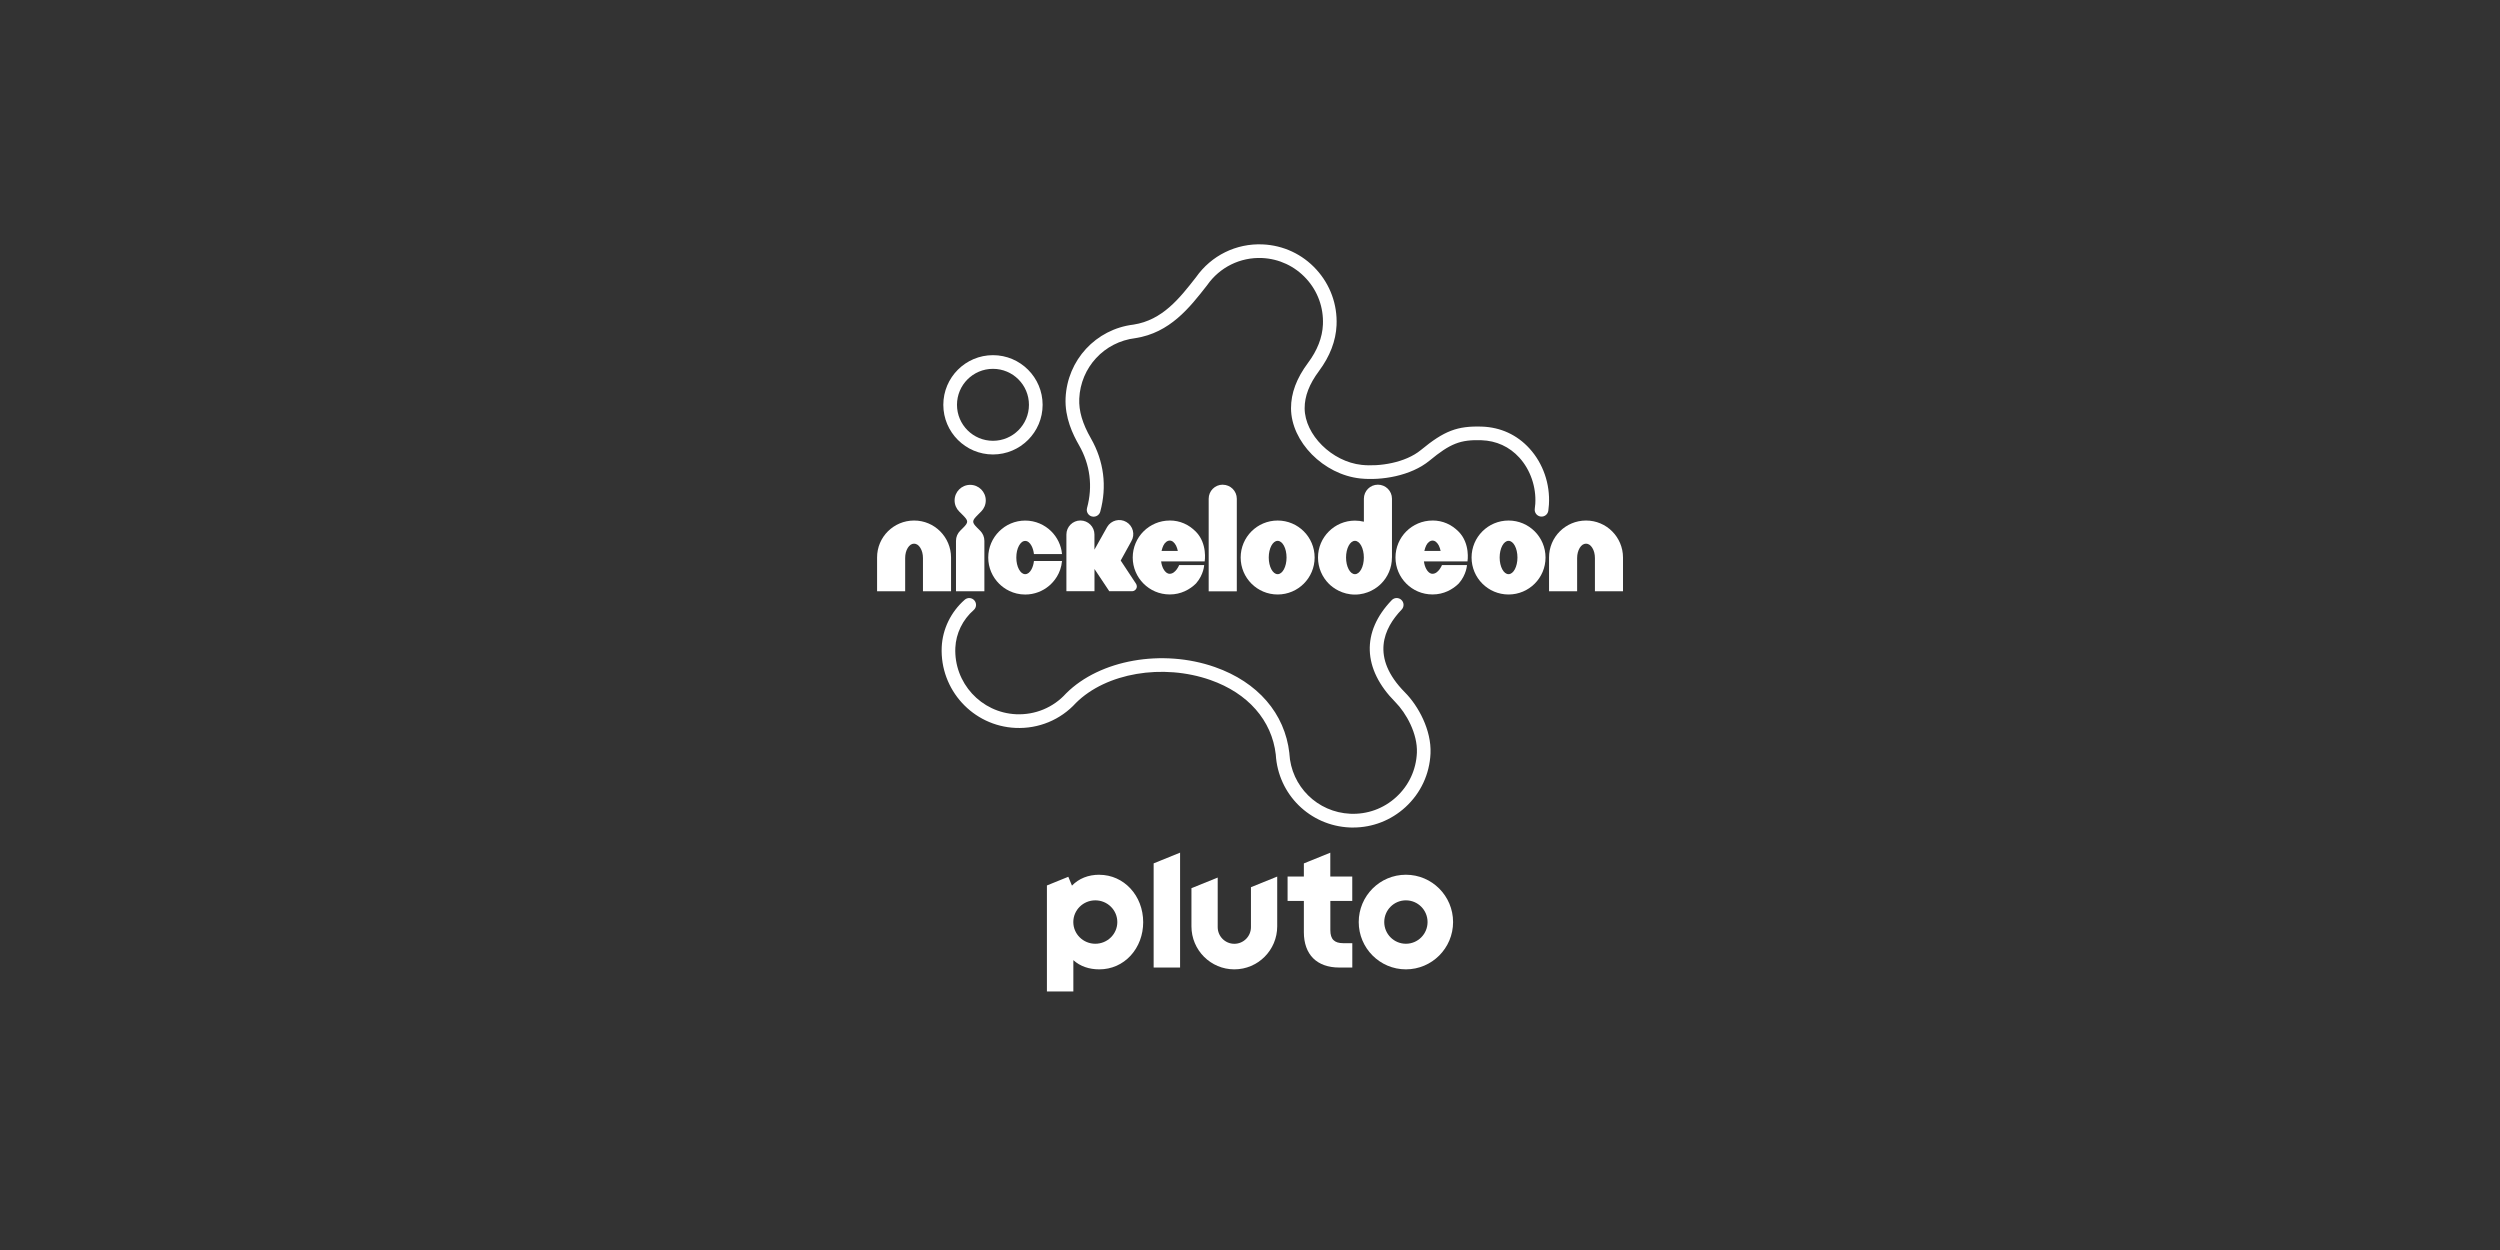 <?xml version="1.0" encoding="utf-8"?>
<svg xmlns="http://www.w3.org/2000/svg" id="_007_-_White_-_Example_-_Delete_before_saving" width="576" height="288" viewBox="0 0 576 288">
  <rect x="0" y="0" width="576" height="288" fill="#333333" stroke="none"/>
  <defs>
    <style>.cls-1{fill:#fff;stroke-width:0px;}</style>
  </defs>
  <path class="cls-1" d="M323.92,201.54c-6,0-10.87,4.88-10.87,10.9s4.87,10.9,10.87,10.9,10.87-4.88,10.87-10.9-4.87-10.9-10.87-10.9ZM323.92,217.44c-2.76,0-4.99-2.24-4.99-5s2.23-5,4.99-5,4.99,2.24,4.99,5-2.23,5-4.99,5Z"/>
  <path class="cls-1" d="M311.56,207.57v-5.61h-5.06v-5.5l-6.09,2.47v3.03h-3.75v5.61h3.75v7.24c0,2.51.74,4.57,2.14,5.97,1.4,1.4,3.47,2.14,5.99,2.14h3.03v-5.61h-2.08c-2.06,0-2.98-.92-2.98-2.99v-6.75h5.06Z"/>
  <path class="cls-1" d="M288.22,204.41v9.2c0,2.12-1.71,3.84-3.83,3.84s-3.83-1.72-3.83-3.84v-11.42l-6.05,2.45v8.79c0,5.47,4.42,9.91,9.88,9.91s9.88-4.44,9.88-9.91v-11.47l-6.05,2.45Z"/>
  <path class="cls-1" d="M265.8,198.92v24h6.09v-26.47l-6.09,2.47Z"/>
  <path class="cls-1" d="M253.29,201.54c-2.55,0-4.71.86-6.31,2.51l-.84-2.04-4.93,2v24.42h6.09v-7.21c1.58,1.43,3.64,2.12,5.99,2.12,2.78,0,5.35-1.13,7.23-3.19,1.85-2.03,2.87-4.75,2.87-7.68,0-6.12-4.44-10.92-10.11-10.92ZM252.36,217.44c-2.8,0-5.07-2.24-5.07-5s2.27-5,5.07-5,5.07,2.24,5.07,5-2.27,5-5.07,5Z"/>
  <path class="cls-1" d="M228.78,81.83c-6.31,0-11.44,5.13-11.44,11.44s5.13,11.44,11.44,11.44,11.44-5.13,11.44-11.44-5.13-11.44-11.44-11.44M228.78,84.98c4.58,0,8.29,3.71,8.29,8.29s-3.71,8.29-8.29,8.29-8.29-3.71-8.29-8.29,3.71-8.29,8.29-8.29"/>
  <path class="cls-1" d="M251.97,119.05c-.14,0-.28-.02-.42-.06-.84-.23-1.33-1.1-1.1-1.94,1.36-4.98.73-9.98-1.84-14.47-1.43-2.49-3.3-6.33-3.1-10.86.39-8.76,6.97-15.88,15.65-16.93,6.67-1.03,10.61-6.06,14.41-10.93,3.52-5,9.25-7.82,15.35-7.55,4.76.21,9.15,2.26,12.36,5.78,3.21,3.52,4.87,8.07,4.66,12.84-.16,3.61-1.52,7.16-4.05,10.56-2.23,2.99-3.31,5.8-3.3,8.58.02,6.09,6.28,12.31,13.14,13.04,4.04.43,10.04-.46,13.65-3.43,5.36-4.42,8.38-5.57,14.03-5.39,4.31.14,8.1,1.88,10.98,5.04,3.14,3.45,4.78,8.18,4.48,12.96-.03.43-.07.88-.14,1.38-.12.86-.91,1.46-1.78,1.34-.86-.12-1.46-.92-1.34-1.78.06-.42.1-.8.12-1.14.24-3.88-1.13-7.86-3.67-10.65-2.29-2.52-5.32-3.9-8.75-4.01-4.83-.16-7.17.76-11.92,4.68-4.33,3.57-11.15,4.64-15.98,4.13-8.47-.9-15.93-8.46-15.96-16.16-.01-3.49,1.27-6.92,3.92-10.48,2.15-2.88,3.3-5.85,3.43-8.82.17-3.92-1.19-7.68-3.84-10.57-2.65-2.89-6.26-4.58-10.17-4.76-5.03-.22-9.76,2.11-12.66,6.25-.02.02-.03.04-.05.07-3.99,5.11-8.52,10.91-16.49,12.14-7.2.87-12.61,6.74-12.93,13.95-.12,2.82.73,5.73,2.69,9.15,2.99,5.23,3.73,11.06,2.15,16.87-.19.7-.83,1.16-1.52,1.16"/>
  <path class="cls-1" d="M311.79,190.67c-.27,0-.54,0-.8-.02-9.2-.4-16.52-7.62-17.05-16.8-.91-7.88-6.4-14.14-15.07-17.18-11-3.85-24.01-1.63-30.97,5.28-3.54,3.9-8.62,6-13.91,5.76-9.82-.43-17.45-8.78-17.02-18.61.18-4.15,2.12-8.13,5.3-10.92.65-.57,1.65-.51,2.22.15.57.66.51,1.65-.15,2.22-2.54,2.22-4.08,5.39-4.23,8.68-.36,8.09,5.93,14.97,14.01,15.33,4.37.19,8.55-1.54,11.47-4.76.02-.02.04-.04.06-.06,7.76-7.74,22.17-10.29,34.26-6.05,9.87,3.46,16.13,10.69,17.16,19.84,0,.03,0,.06,0,.09.42,7.57,6.46,13.53,14.04,13.87,3.93.17,7.68-1.19,10.58-3.85,2.9-2.65,4.59-6.28,4.76-10.2.19-4.39-2.45-9.14-4.99-11.7-7.54-7.61-7.83-16.16-.8-23.47.6-.63,1.6-.65,2.23-.04.63.6.65,1.6.04,2.23-4.08,4.23-7.25,10.97.76,19.06,3.11,3.13,6.13,8.7,5.9,14.06-.21,4.77-2.26,9.17-5.78,12.39-3.32,3.04-7.57,4.69-12.05,4.69"/>
  <path class="cls-1" d="M365.41,119.93c-2.34,0-4.49.96-6.02,2.49-1.54,1.53-2.5,3.68-2.49,6.03v7.78h6.47v-3.41s0-4.24,0-4.24c0-.93.23-1.73.6-2.35.38-.61.87-.97,1.45-.97.58,0,1.07.36,1.45.97.38.62.6,1.41.6,2.35v7.65h6.47v-7.78c0-2.34-.96-4.49-2.5-6.03-1.53-1.54-3.68-2.5-6.02-2.49"/>
  <path class="cls-1" d="M347.57,132.29c-1.13,0-2.05-1.72-2.05-3.84s.92-3.84,2.05-3.84,2.05,1.72,2.05,3.84-.92,3.84-2.05,3.84M347.57,119.93c-4.71,0-8.52,3.81-8.52,8.52s3.81,8.52,8.52,8.52,8.52-3.81,8.52-8.52-3.81-8.52-8.52-8.52"/>
  <path class="cls-1" d="M328.17,126.93c.12-.5.27-.94.43-1.26.29-.62.87-1.12,1.45-1.12.58,0,1.06.41,1.46,1.15.17.31.33.86.41,1.23h-3.75ZM330.04,119.93c-2.34,0-4.49.96-6.02,2.49-1.54,1.53-2.5,3.68-2.5,6.03,0,2.34.96,4.49,2.5,6.02,1.49,1.49,3.6,2.5,6.06,2.49,2.53,0,4.62-1.13,6.04-2.55,1.78-2.04,1.87-4.22,1.87-4.22h-5.76s-.8,2.01-2.18,2.01c-.58,0-1.07-.42-1.45-1.12-.26-.49-.44-1.07-.53-1.74h10.04s.69-4.1-2.06-6.87c-1.6-1.61-3.63-2.55-6-2.55"/>
  <path class="cls-1" d="M312.18,132.29c-1.13,0-2.05-1.72-2.05-3.84s.92-3.84,2.05-3.84,2.05,1.72,2.05,3.84-.92,3.84-2.05,3.84M320.7,128.45h.01s0-13.55,0-13.55c0-1.79-1.45-3.23-3.24-3.23-1.79,0-3.23,1.45-3.23,3.24v5.29c-.66-.16-1.35-.25-2.06-.25-2.34,0-4.49.96-6.02,2.5-1.54,1.53-2.5,3.68-2.49,6.02,0,2.34.96,4.49,2.49,6.02h0c.98.99,3.09,2.5,6.02,2.5,2.94,0,5.04-1.51,6.02-2.5h0c1.54-1.53,2.5-3.68,2.5-6.02,0,0,0,0,0,0"/>
  <path class="cls-1" d="M294.37,132.29c-1.13,0-2.05-1.72-2.05-3.84s.92-3.84,2.05-3.84,2.05,1.72,2.05,3.84-.92,3.84-2.05,3.84M294.37,119.93c-4.71,0-8.52,3.81-8.52,8.52s3.81,8.52,8.52,8.52,8.52-3.81,8.52-8.52-3.81-8.52-8.52-8.52"/>
  <path class="cls-1" d="M281.71,111.67c-1.79,0-3.23,1.45-3.23,3.24v21.33s6.48,0,6.48,0v-21.33c0-1.79-1.46-3.23-3.24-3.23"/>
  <path class="cls-1" d="M267.62,126.93c.12-.5.27-.94.43-1.26.29-.62.87-1.12,1.45-1.12.58,0,1.06.41,1.46,1.15.17.31.33.86.41,1.23h-3.75ZM269.5,119.93c-2.34,0-4.49.96-6.02,2.49-1.54,1.53-2.5,3.68-2.5,6.03,0,2.34.96,4.49,2.5,6.02,1.49,1.49,3.6,2.5,6.06,2.49,2.53,0,4.62-1.13,6.04-2.55,1.78-2.04,1.86-4.22,1.86-4.22h-5.76s-.8,2.01-2.18,2.01c-.58,0-1.07-.42-1.45-1.12-.26-.49-.44-1.07-.53-1.74h10.04s.69-4.1-2.06-6.87c-1.6-1.61-3.63-2.55-6-2.55"/>
  <path class="cls-1" d="M261.92,135.1c0-.22-.06-.42-.17-.59l-3.54-5.36,2.45-4.45c.91-1.54.4-3.52-1.14-4.43-1.54-.91-3.52-.4-4.43,1.14l-2.93,5.23v-3.49c0-1.79-1.45-3.23-3.23-3.23s-3.23,1.45-3.23,3.23v13.07h6.47v-5.12l3.41,5.12h5.22s0,0,0,0c.62,0,1.13-.5,1.13-1.13"/>
  <path class="cls-1" d="M237.66,131.17c-.38.7-.87,1.12-1.45,1.12-.58,0-1.07-.42-1.45-1.12-.38-.71-.6-1.63-.6-2.71,0-1.08.22-2,.6-2.71.38-.7.87-1.12,1.45-1.12.58,0,1.07.42,1.45,1.12.28.53.47,1.17.56,1.91h6.47c-.19-2.03-1.1-3.87-2.46-5.22-1.53-1.54-3.68-2.5-6.02-2.5-2.34,0-4.49.96-6.02,2.5-1.54,1.53-2.5,3.68-2.5,6.02,0,2.34.96,4.49,2.5,6.02,1.18,1.18,3.23,2.5,6.02,2.5,2.1,0,4.04-.77,5.52-2.03,1.08-.92,2.69-2.76,2.96-5.69h-6.47c-.08.74-.28,1.38-.56,1.91"/>
  <path class="cls-1" d="M226.07,117.84c.65-.65,1.05-1.55,1.05-2.54s-.4-1.89-1.05-2.54c-.65-.65-1.55-1.05-2.54-1.05s-1.89.4-2.54,1.05c-.65.65-1.05,1.55-1.05,2.54s.4,1.89,1.05,2.54l.79.79c1.33,1.33,1.42,1.68.16,2.94,0,0-.72.72-.72.72-.59.59-.96,1.41-.96,2.31v11.63h6.54v-11.63c0-.9-.37-1.72-.96-2.31l-.72-.72c-1.26-1.26-1.17-1.61.16-2.94l.79-.79Z"/>
  <path class="cls-1" d="M210.59,119.93c-2.34,0-4.49.96-6.02,2.49-1.54,1.53-2.5,3.68-2.49,6.03v7.78h6.47v-3.41s0-4.24,0-4.24c0-.93.22-1.73.6-2.35.38-.61.87-.97,1.45-.97.58,0,1.07.36,1.45.97.38.62.6,1.41.6,2.35v7.65h6.47v-7.78c0-2.34-.96-4.49-2.5-6.03-1.53-1.54-3.68-2.5-6.02-2.49"/>
</svg>